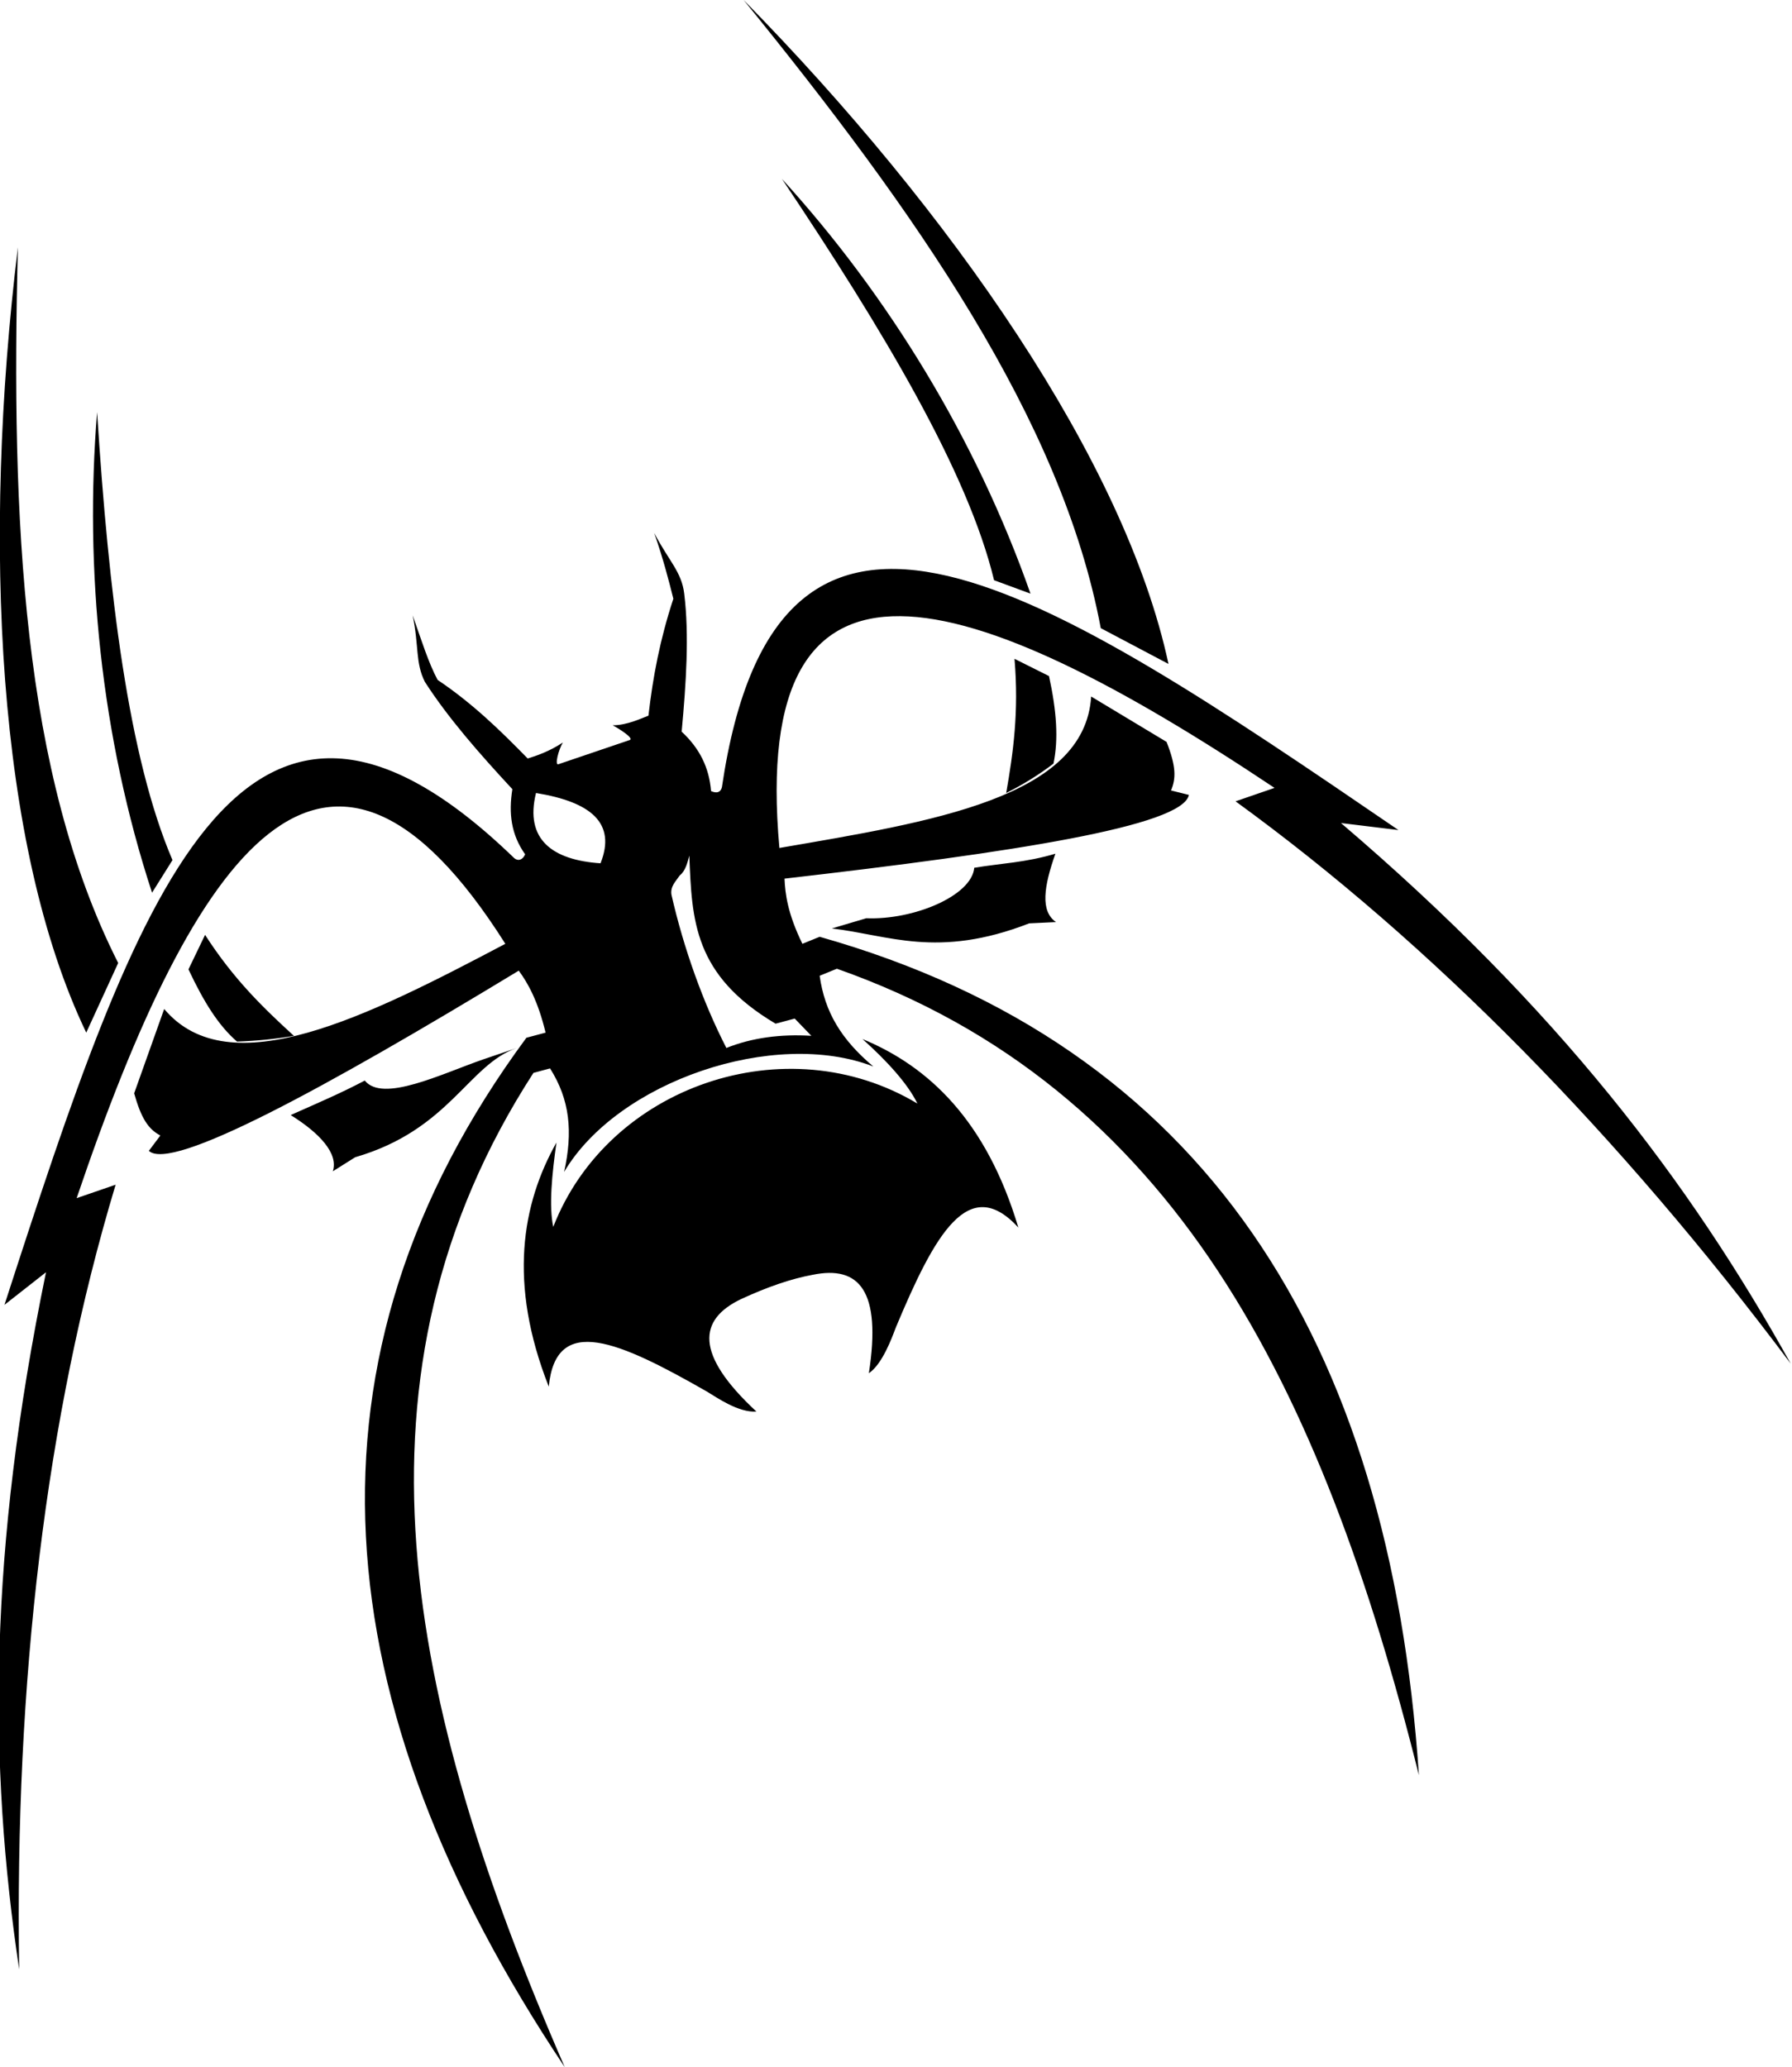 <svg id="mobileLogo" xmlns="http://www.w3.org/2000/svg" xmlns:xlink="http://www.w3.org/1999/xlink" x="0px" y="0px" viewBox="0 0 280.5 323.5" style="enable-background:new 0 0 280.5 323.5;" xml:space="preserve">
		<path class="st0" d="M27,134.6c-6.9-16.1-10-41.7-11.8-70.1c-2,24.5,0.6,50.8,8.6,75.2L27,134.6z M2.8,38.7
			c-1.1,42.6,0.7,82.4,15.7,112l-5,10.9C-0.5,132.4-2.8,84.7,2.8,38.7L2.8,38.7z M218.9,129.9c-55.6-38-97.2-65.8-105.9-6.7
			c-0.2,0.8-0.8,1-1.7,0.6c-0.3-3.7-1.8-6.7-4.6-9.3c0.7-7.6,1.2-15.1,0.4-21.6c-0.4-3.4-2.4-5.1-4.7-9.5c1.4,4,2.3,7.5,3,10.3
			c-2.1,6.4-3.2,12.2-3.9,18.3c-1.1,0.4-3.3,1.5-5.6,1.5c1.1,0.6,3.3,2,2.7,2.3l-11.2,3.8c-0.6,0.2,0-2.2,0.7-3.4
			c-2.1,1.4-4.2,2.1-5.5,2.5c-4.3-4.4-8.6-8.6-14.1-12.3c-1.4-2.6-2.5-6.1-3.9-10.1c1,4.9,0.4,7.4,1.9,10.4
			c3.6,5.6,8.5,11.2,13.7,16.8c-0.6,3.8-0.2,7.1,2,10.2c-0.4,0.9-1.1,1.1-1.7,0.6c-43-41.6-59.1,6-79.8,69.9l6.5-5.1
			c-9,43.7-9,76.9-4.2,109.1c-0.7-44.9,4.1-86.3,15.1-122.8l-6.1,2.1c18.6-54.9,39.2-83.9,67.1-39.8c-21.6,11.4-43.2,22.3-53.4,10.2
			L21,171.1c1.1,3.9,2.2,5.6,4.1,6.6l-1.8,2.4c3.5,3.3,27.4-9.7,57.9-28.2c1.4,1.9,3,4.7,4.2,9.7l-3,0.8c-37,50.1-32,104.2,6,161.1
			c-25-57.4-35.3-108.6-4.9-155.6l2.6-0.7c3.1,4.9,3.6,9.9,2.2,16.2c8.4-14.2,32.9-22.5,48.4-16.5c-5-4.2-7.6-8.5-8.4-14.2l2.7-1.1
			c52.8,18.6,75.9,65.5,91.1,126.2c-4.6-68.3-33.7-114.2-93.8-131.2l-2.7,1.1c-2.3-4.7-2.7-7.8-2.8-10.2
			c35.7-4.1,62.3-8.2,63.3-13.1l-2.8-0.7c0.8-1.9,0.8-3.8-0.7-7.6l-11.8-7.1c-1,15.9-25,19.6-48.8,23.7c-4.7-52,29.3-41.6,77.5-9.4
			l-6.1,2.1c30.7,22.3,60,52.1,86.9,88c-15.8-28.4-36.4-55.6-70.4-84.6L218.9,129.9z M32.1,146.3l-2.6,5.4c2.4,5.1,4.7,8.8,7.6,11.3
			c3-0.1,6-0.4,8.9-0.9C41.3,157.8,36.6,153.3,32.1,146.3L32.1,146.3z M94,135.1c-7.5-0.5-11.9-3.7-10.1-11
			C92.5,125.5,96.5,128.8,94,135.1L94,135.1z M86.6,192c-0.7-3.3-0.2-8.2,0.5-13.2c-5.4,9.6-7.6,22-1.2,38.2
			c1.1-11.5,11-7.1,24.8,0.8c1.5,0.9,4.9,3.3,7.7,3.1c-9.7-9-9.1-14.4-2.4-17.6c4.1-1.9,7.9-3.2,11.2-3.8c7.3-1.5,10.8,2.5,8.8,15.4
			c2.1-1.4,3.6-5.5,4.2-7.1c6.1-14.6,11.4-24.2,19.2-15.7c-5-16.7-14-25.2-24.4-29.5c3.8,3.4,7.1,7,8.6,10.1
			C123.1,160.4,95.2,169.9,86.6,192L86.6,192z M91.2,139.6c5.9,8.4,10.8,15.2,5.4,29.1l-2.9,1.2l-0.4,3.7c3.7-3.1,7.4-5.3,11.5-6.5
			c-1.3-7.8-4.2-16.5-7.6-24.3c-0.6-1.2-1.8-1.3-2.9-1.6C92.9,141.2,92.2,140.2,91.2,139.6L91.2,139.6z M155.6,90.8
			c-4.1-17-17.4-39.2-33.2-62.8c16.6,18.2,30.4,40.7,38.9,64.9L155.6,90.8z M116.4,0c26.9,33.1,49.8,65.7,55.9,98.3l10.6,5.6
			C176.1,72.2,148.9,33.1,116.4,0L116.4,0z M158.8,103.1l5.4,2.7c1.2,5.5,1.5,9.9,0.7,13.7c-2.2,1.7-4.8,3.3-7.4,4.6
			C158.6,117.8,159.5,111.4,158.8,103.1L158.8,103.1z M103,132.1c5.6-5,7.1-10.2,1.1-14.8C98.3,123.5,96.9,128.7,103,132.1
			L103,132.1z M107.9,133.9c0.4,10.2,0.7,18.7,13.5,26.3l3-0.8l2.6,2.7c-4.8-0.3-9.3,0.3-13.3,1.9c-3.6-7-6.7-15.6-8.6-24
			c-0.2-1.3,0.7-2.1,1.3-3C107.3,136.3,107.6,135,107.9,133.9L107.9,133.9z M45.5,174.5c4.5-2,7.8-3.4,11.6-5.4
			c2.8,3.5,11.9-1,18.5-3.3l5.3-1.8c-7.6,2.6-10.5,12.8-25.3,17.1l-3.5,2.2C53,180.5,50,177.3,45.5,174.5L45.5,174.5z M165.2,133.6
			c-4.7,1.4-8.5,1.5-12.7,2.2c-0.4,4.4-9.5,8.2-16.9,7.9l-5.4,1.6c8.8,1,16.5,4.8,30.9-0.8l4.2-0.2
			C162.8,142.6,163.4,138.7,165.2,133.6L165.2,133.6z"></path>
</svg>